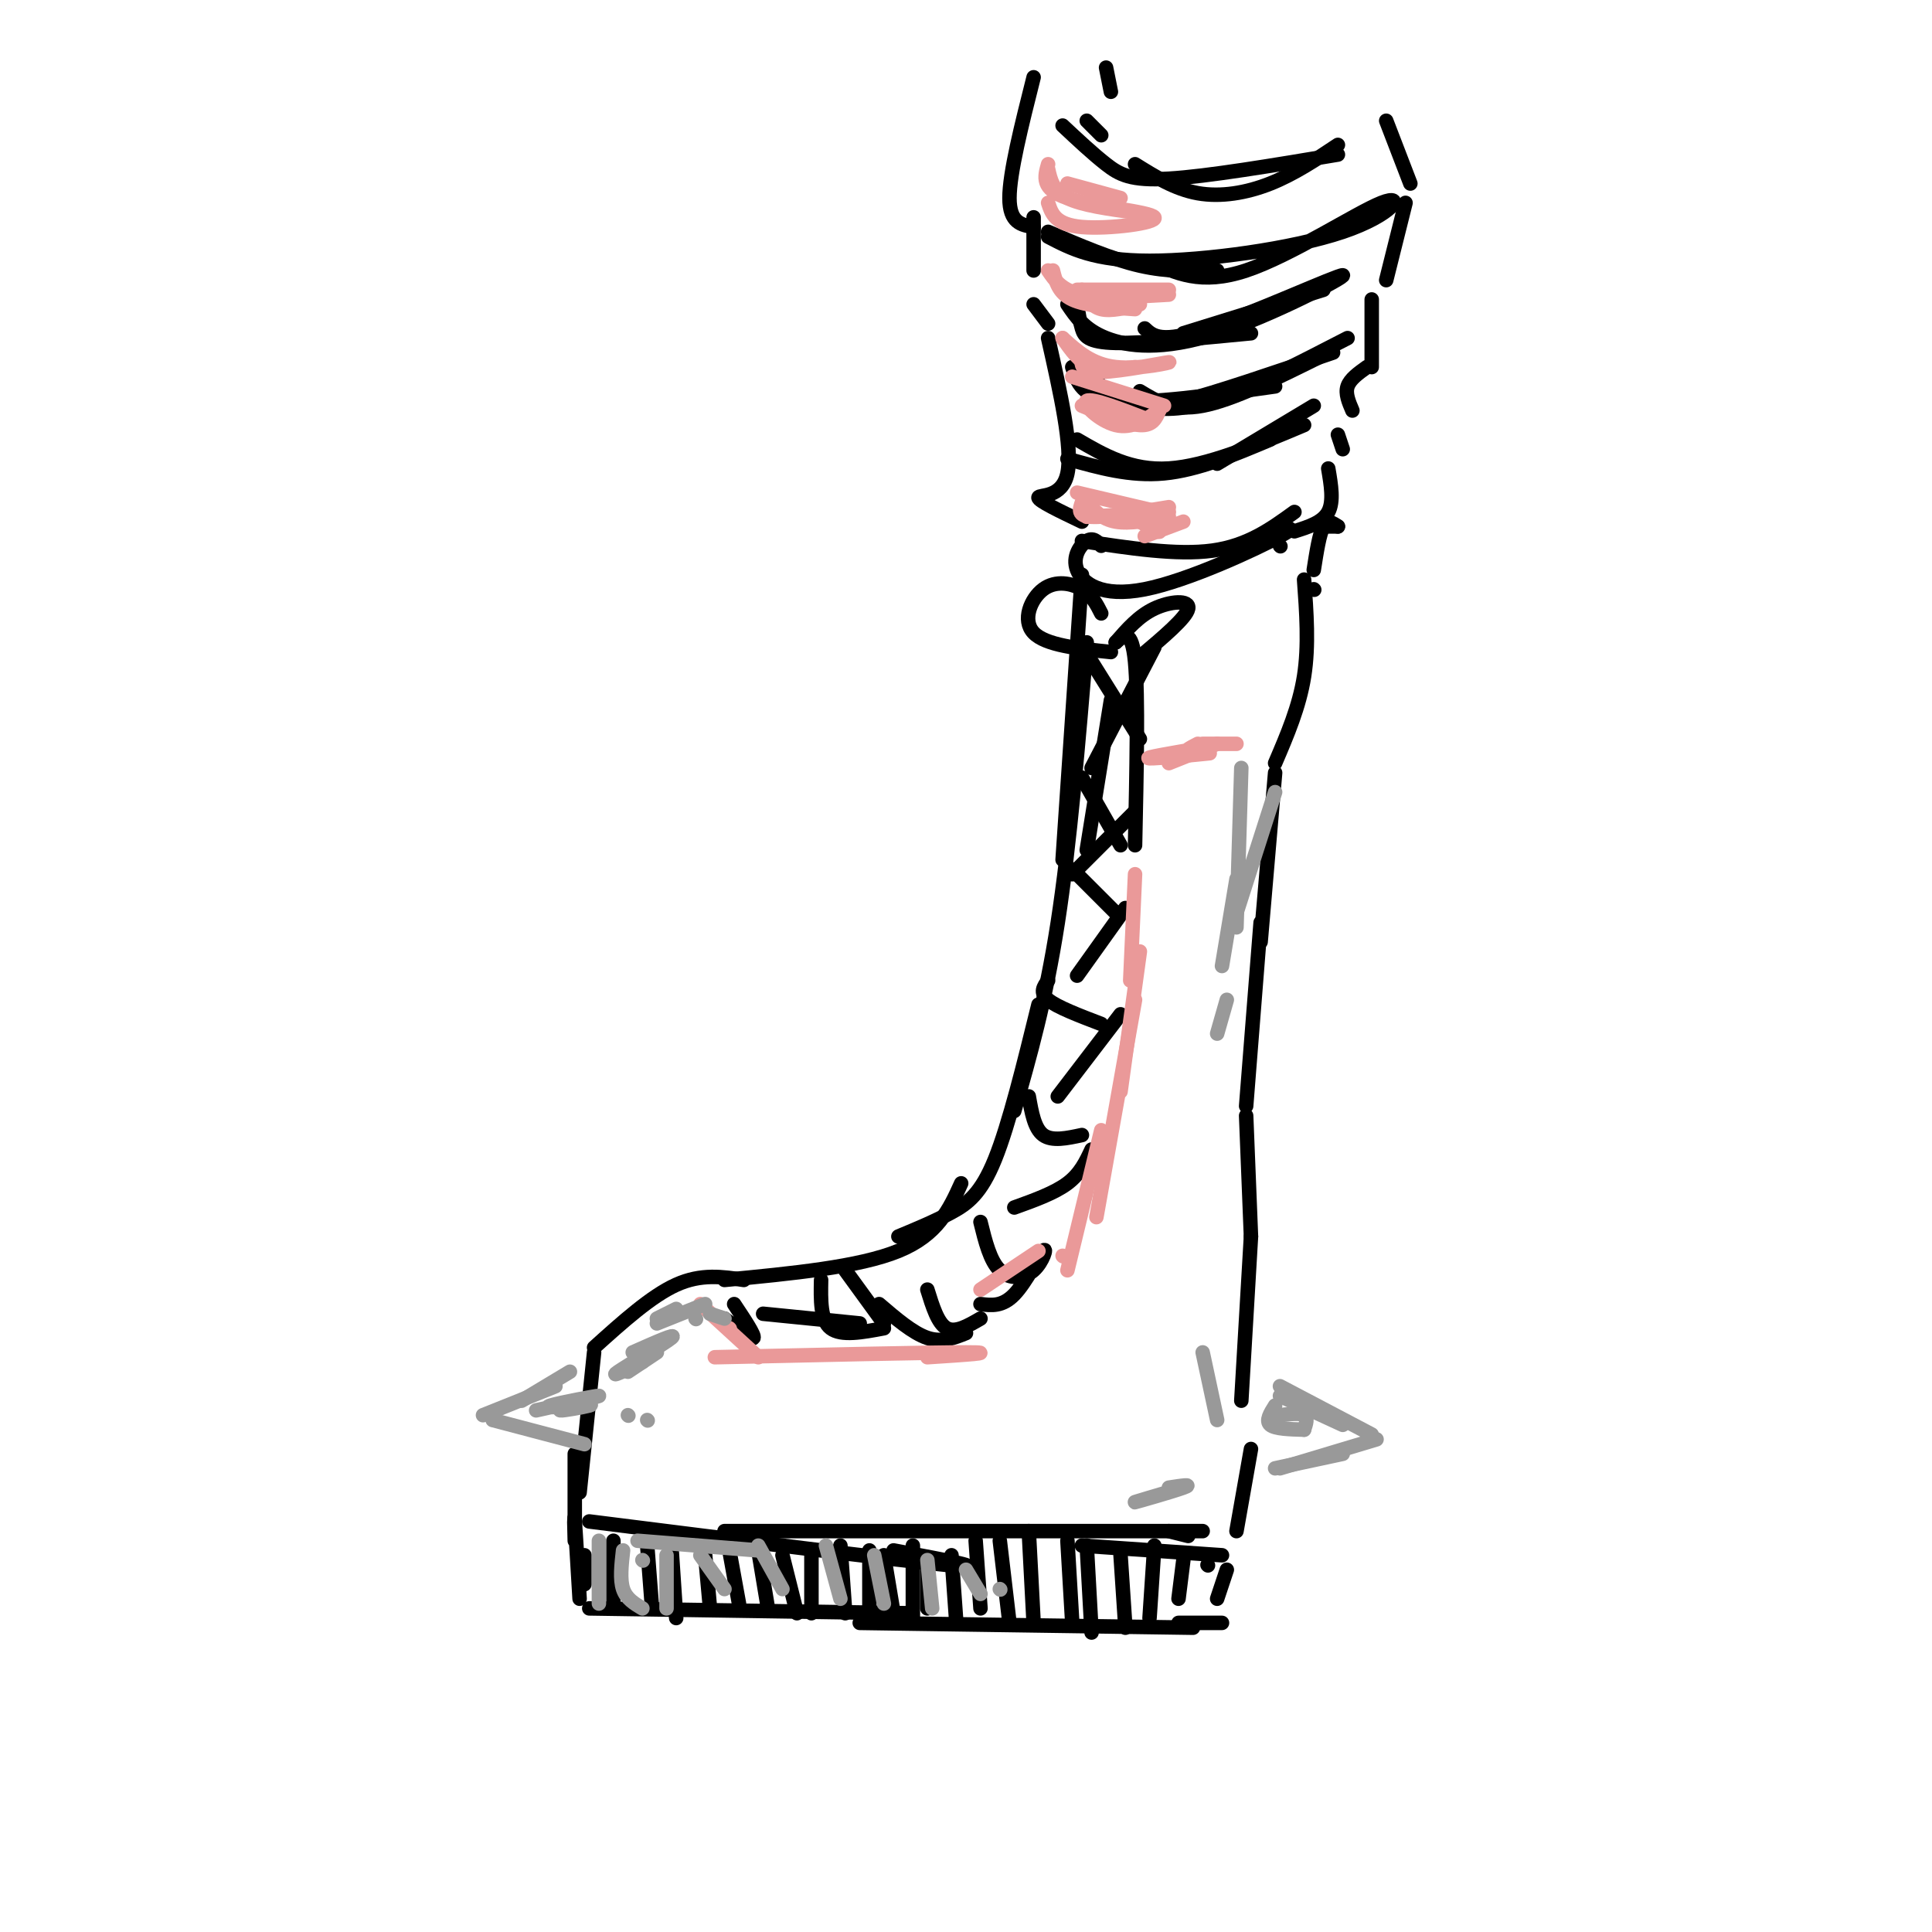 <svg viewBox='0 0 400 400' version='1.1' xmlns='http://www.w3.org/2000/svg' xmlns:xlink='http://www.w3.org/1999/xlink'><g fill='none' stroke='rgb(0,0,0)' stroke-width='3' stroke-linecap='round' stroke-linejoin='round'><path d='M224,119c0.000,0.000 -4.000,59.000 -4,59'/><path d='M225,133c-1.750,20.917 -3.500,41.833 -6,58c-2.500,16.167 -5.750,27.583 -9,39'/><path d='M215,208c-3.044,12.400 -6.089,24.800 -9,32c-2.911,7.200 -5.689,9.200 -9,11c-3.311,1.800 -7.156,3.400 -11,5'/><path d='M199,245c-2.417,5.333 -4.833,10.667 -13,14c-8.167,3.333 -22.083,4.667 -36,6'/><path d='M154,265c-4.417,-0.667 -8.833,-1.333 -14,1c-5.167,2.333 -11.083,7.667 -17,13'/><path d='M123,280c0.000,0.000 -3.000,29.000 -3,29'/><path d='M119,301c0.000,0.000 0.000,15.000 0,15'/><path d='M122,315c31.750,4.000 63.500,8.000 74,9c10.500,1.000 -0.250,-1.000 -11,-3'/><path d='M150,317c0.000,0.000 99.000,0.000 99,0'/><path d='M246,318c0.000,0.000 -4.000,-1.000 -4,-1'/><path d='M224,320c0.000,0.000 29.000,2.000 29,2'/><path d='M256,317c0.000,0.000 3.000,-17.000 3,-17'/><path d='M257,290c0.000,0.000 2.000,-34.000 2,-34'/><path d='M259,256c0.000,0.000 -1.000,-25.000 -1,-25'/><path d='M258,229c0.000,0.000 3.000,-38.000 3,-38'/><path d='M261,195c0.000,0.000 3.000,-35.000 3,-35'/><path d='M264,158c2.500,-5.833 5.000,-11.667 6,-18c1.000,-6.333 0.500,-13.167 0,-20'/><path d='M228,113c-0.847,-0.893 -1.694,-1.786 -3,-1c-1.306,0.786 -3.072,3.252 -2,6c1.072,2.748 4.981,5.778 14,4c9.019,-1.778 23.148,-8.365 28,-11c4.852,-2.635 0.426,-1.317 -4,0'/><path d='M265,113c0.000,0.000 0.100,0.100 0.1,0.1'/><path d='M224,108c-4.556,-2.178 -9.111,-4.356 -9,-5c0.111,-0.644 4.889,0.244 6,-5c1.111,-5.244 -1.444,-16.622 -4,-28'/><path d='M217,67c0.000,0.000 -3.000,-4.000 -3,-4'/><path d='M214,56c0.000,0.000 0.000,-11.000 0,-11'/><path d='M214,47c-2.500,-0.417 -5.000,-0.833 -5,-6c0.000,-5.167 2.500,-15.083 5,-25'/><path d='M268,110c2.917,-0.917 5.833,-1.833 7,-4c1.167,-2.167 0.583,-5.583 0,-9'/><path d='M278,93c0.000,0.000 -1.000,-3.000 -1,-3'/><path d='M280,85c-0.750,-1.750 -1.500,-3.500 -1,-5c0.500,-1.500 2.250,-2.750 4,-4'/><path d='M284,76c0.000,0.000 0.000,-14.000 0,-14'/><path d='M287,58c0.000,0.000 4.000,-16.000 4,-16'/><path d='M292,38c0.000,0.000 -5.000,-13.000 -5,-13'/><path d='M226,137c0.000,0.000 10.000,16.000 10,16'/><path d='M239,134c0.000,0.000 -13.000,25.000 -13,25'/><path d='M224,161c0.000,0.000 8.000,14.000 8,14'/><path d='M235,168c0.000,0.000 -13.000,13.000 -13,13'/><path d='M222,180c0.000,0.000 9.000,9.000 9,9'/><path d='M233,188c0.000,0.000 -10.000,14.000 -10,14'/><path d='M217,203c-0.917,1.250 -1.833,2.500 0,4c1.833,1.500 6.417,3.250 11,5'/><path d='M232,210c0.000,0.000 -13.000,17.000 -13,17'/><path d='M213,227c0.583,3.333 1.167,6.667 3,8c1.833,1.333 4.917,0.667 8,0'/><path d='M226,238c-1.167,2.500 -2.333,5.000 -5,7c-2.667,2.000 -6.833,3.500 -11,5'/><path d='M203,253c0.995,4.037 1.990,8.073 4,10c2.010,1.927 5.033,1.743 7,0c1.967,-1.743 2.876,-5.046 2,-4c-0.876,1.046 -3.536,6.442 -6,9c-2.464,2.558 -4.732,2.279 -7,2'/><path d='M192,267c1.083,3.500 2.167,7.000 4,8c1.833,1.000 4.417,-0.500 7,-2'/><path d='M200,276c-2.500,1.000 -5.000,2.000 -8,1c-3.000,-1.000 -6.500,-4.000 -10,-7'/><path d='M175,263c0.000,0.000 8.000,11.000 8,11'/><path d='M170,265c-0.083,4.167 -0.167,8.333 2,10c2.167,1.667 6.583,0.833 11,0'/><path d='M178,274c0.000,0.000 -20.000,-2.000 -20,-2'/><path d='M150,273c2.833,2.250 5.667,4.500 6,4c0.333,-0.500 -1.833,-3.750 -4,-7'/><path d='M228,127c-0.940,-1.869 -1.881,-3.738 -4,-5c-2.119,-1.262 -5.417,-1.917 -8,0c-2.583,1.917 -4.452,6.405 -2,9c2.452,2.595 9.226,3.298 16,4'/><path d='M231,133c2.378,-2.733 4.756,-5.467 8,-7c3.244,-1.533 7.356,-1.867 7,0c-0.356,1.867 -5.178,5.933 -10,10'/><path d='M231,133c1.667,-1.500 3.333,-3.000 4,4c0.667,7.000 0.333,22.500 0,38'/><path d='M230,145c0.000,0.000 -5.000,31.000 -5,31'/><path d='M119,319c-0.083,-3.000 -0.167,-6.000 0,-4c0.167,2.000 0.583,9.000 1,16'/><path d='M121,322c0.000,0.000 0.000,6.000 0,6'/><path d='M122,333c0.000,0.000 66.000,1.000 66,1'/><path d='M178,336c0.000,0.000 69.000,1.000 69,1'/><path d='M244,336c0.000,0.000 9.000,0.000 9,0'/><path d='M254,325c0.000,0.000 -2.000,6.000 -2,6'/><path d='M127,319c0.000,0.000 0.000,14.000 0,14'/><path d='M134,320c0.000,0.000 1.000,13.000 1,13'/><path d='M139,320c0.000,0.000 1.000,15.000 1,15'/><path d='M146,322c0.000,0.000 1.000,11.000 1,11'/><path d='M151,321c0.000,0.000 2.000,11.000 2,11'/><path d='M157,321c0.000,0.000 2.000,12.000 2,12'/><path d='M162,322c0.000,0.000 3.000,12.000 3,12'/><path d='M168,322c0.000,0.000 0.000,12.000 0,12'/><path d='M174,320c0.000,0.000 1.000,14.000 1,14'/><path d='M180,321c0.000,0.000 0.000,13.000 0,13'/><path d='M183,322c0.000,0.000 2.000,12.000 2,12'/><path d='M189,320c0.000,0.000 0.000,16.000 0,16'/><path d='M192,323c0.000,0.000 0.000,10.000 0,10'/><path d='M197,322c0.000,0.000 1.000,14.000 1,14'/><path d='M202,319c0.000,0.000 1.000,14.000 1,14'/><path d='M207,319c0.000,0.000 2.000,17.000 2,17'/><path d='M213,317c0.000,0.000 1.000,19.000 1,19'/><path d='M221,319c0.000,0.000 1.000,17.000 1,17'/><path d='M225,320c0.000,0.000 1.000,18.000 1,18'/><path d='M232,322c0.000,0.000 1.000,15.000 1,15'/><path d='M239,320c0.000,0.000 -1.000,15.000 -1,15'/><path d='M245,323c0.000,0.000 -1.000,8.000 -1,8'/><path d='M250,324c0.000,0.000 0.100,0.100 0.1,0.1'/><path d='M224,112c9.833,1.500 19.667,3.000 27,2c7.333,-1.000 12.167,-4.500 17,-8'/><path d='M221,95c6.500,1.833 13.000,3.667 20,3c7.000,-0.667 14.500,-3.833 22,-7'/><path d='M272,84c0.000,0.000 -20.000,12.000 -20,12'/><path d='M223,91c5.583,3.250 11.167,6.500 19,6c7.833,-0.500 17.917,-4.750 28,-9'/><path d='M228,76c-0.679,1.411 -1.357,2.821 0,4c1.357,1.179 4.750,2.125 7,3c2.250,0.875 3.357,1.679 10,0c6.643,-1.679 18.821,-5.839 31,-10'/><path d='M279,70c-10.333,5.333 -20.667,10.667 -28,13c-7.333,2.333 -11.667,1.667 -16,1'/><path d='M222,76c1.000,3.167 2.000,6.333 9,7c7.000,0.667 20.000,-1.167 33,-3'/><path d='M273,74c-8.917,4.417 -17.833,8.833 -24,10c-6.167,1.167 -9.583,-0.917 -13,-3'/><path d='M221,63c1.767,2.620 3.534,5.241 8,7c4.466,1.759 11.630,2.657 23,-1c11.370,-3.657 26.946,-11.869 26,-12c-0.946,-0.131 -18.413,7.820 -28,11c-9.587,3.180 -11.293,1.590 -13,0'/><path d='M223,63c0.267,1.733 0.533,3.467 1,5c0.467,1.533 1.133,2.867 7,3c5.867,0.133 16.933,-0.933 28,-2'/><path d='M274,60c0.000,0.000 -29.000,9.000 -29,9'/><path d='M217,49c4.780,2.496 9.560,4.992 21,5c11.440,0.008 29.541,-2.472 40,-6c10.459,-3.528 13.278,-8.104 8,-6c-5.278,2.104 -18.651,10.887 -28,14c-9.349,3.113 -14.675,0.557 -20,-2'/><path d='M217,48c6.583,2.833 13.167,5.667 19,7c5.833,1.333 10.917,1.167 16,1'/><path d='M220,26c3.133,2.933 6.267,5.867 9,8c2.733,2.133 5.067,3.467 13,3c7.933,-0.467 21.467,-2.733 35,-5'/><path d='M277,30c-4.533,3.022 -9.067,6.044 -14,8c-4.933,1.956 -10.267,2.844 -15,2c-4.733,-0.844 -8.867,-3.422 -13,-6'/><path d='M225,25c0.000,0.000 3.000,3.000 3,3'/><path d='M230,19c0.000,0.000 -1.000,-5.000 -1,-5'/><path d='M277,109c0.000,0.000 -4.000,0.000 -4,0'/><path d='M277,109c-1.083,-0.750 -2.167,-1.500 -3,0c-0.833,1.500 -1.417,5.250 -2,9'/><path d='M272,122c0.000,0.000 0.100,0.100 0.1,0.1'/></g>
<g fill='none' stroke='rgb(234,153,153)' stroke-width='3' stroke-linecap='round' stroke-linejoin='round'><path d='M145,270c0.000,0.000 12.000,11.000 12,11'/><path d='M151,275c0.000,0.000 0.100,0.100 0.1,0.1'/><path d='M148,281c22.333,-0.500 44.667,-1.000 52,-1c7.333,0.000 -0.333,0.500 -8,1'/><path d='M235,181c0.000,0.000 -1.000,22.000 -1,22'/><path d='M236,197c0.000,0.000 -4.000,29.000 -4,29'/><path d='M235,207c0.000,0.000 -8.000,45.000 -8,45'/><path d='M228,234c0.000,0.000 -7.000,29.000 -7,29'/><path d='M220,260c0.000,0.000 0.100,0.100 0.1,0.1'/><path d='M242,158c0.000,0.000 10.000,-4.000 10,-4'/><path d='M248,155c-5.714,0.970 -11.429,1.940 -10,2c1.429,0.060 10.000,-0.792 12,-1c2.000,-0.208 -2.571,0.226 -4,0c-1.429,-0.226 0.286,-1.113 2,-2'/><path d='M256,154c0.000,0.000 -7.000,0.000 -7,0'/><path d='M223,102c0.000,0.000 17.000,4.000 17,4'/><path d='M242,105c-6.500,1.083 -13.000,2.167 -16,2c-3.000,-0.167 -2.500,-1.583 -2,-3'/><path d='M225,104c1.583,1.750 3.167,3.500 6,4c2.833,0.500 6.917,-0.250 11,-1'/><path d='M242,106c0.000,0.000 -17.000,1.000 -17,1'/><path d='M236,108c2.167,1.250 4.333,2.500 4,2c-0.333,-0.500 -3.167,-2.750 -6,-5'/><path d='M222,78c0.000,0.000 19.000,6.000 19,6'/><path d='M240,85c-2.844,1.911 -5.689,3.822 -9,3c-3.311,-0.822 -7.089,-4.378 -6,-5c1.089,-0.622 7.044,1.689 13,4'/><path d='M240,85c-0.667,1.583 -1.333,3.167 -4,3c-2.667,-0.167 -7.333,-2.083 -12,-4'/><path d='M220,70c3.012,2.726 6.024,5.452 11,6c4.976,0.548 11.917,-1.083 11,-1c-0.917,0.083 -9.690,1.881 -14,2c-4.310,0.119 -4.155,-1.440 -4,-3'/><path d='M220,70c1.750,2.500 3.500,5.000 6,6c2.500,1.000 5.750,0.500 9,0'/><path d='M217,56c1.417,2.083 2.833,4.167 7,5c4.167,0.833 11.083,0.417 18,0'/><path d='M242,60c0.000,0.000 -19.000,0.000 -19,0'/><path d='M218,56c0.583,2.333 1.167,4.667 4,6c2.833,1.333 7.917,1.667 13,2'/><path d='M236,63c-3.000,0.750 -6.000,1.500 -8,1c-2.000,-0.500 -3.000,-2.250 -4,-4'/><path d='M217,34c-0.750,2.595 -1.500,5.190 4,7c5.500,1.810 17.250,2.833 18,4c0.750,1.167 -9.500,2.476 -15,2c-5.500,-0.476 -6.250,-2.738 -7,-5'/><path d='M217,35c0.500,2.250 1.000,4.500 4,6c3.000,1.500 8.500,2.250 14,3'/><path d='M232,41c0.000,0.000 -11.000,-3.000 -11,-3'/><path d='M215,259c0.000,0.000 -12.000,8.000 -12,8'/></g>
<g fill='none' stroke='rgb(153,153,153)' stroke-width='3' stroke-linecap='round' stroke-linejoin='round'><path d='M131,280c4.711,-2.089 9.422,-4.178 8,-3c-1.422,1.178 -8.978,5.622 -11,7c-2.022,1.378 1.489,-0.311 5,-2'/><path d='M136,280c0.000,0.000 -6.000,4.000 -6,4'/><path d='M245,308c-5.400,1.600 -10.800,3.200 -10,3c0.800,-0.200 7.800,-2.200 10,-3c2.200,-0.800 -0.400,-0.400 -3,0'/><path d='M257,159c0.000,0.000 -1.000,33.000 -1,33'/><path d='M256,182c0.000,0.000 -3.000,18.000 -3,18'/><path d='M264,164c0.000,0.000 -8.000,25.000 -8,25'/><path d='M254,207c0.000,0.000 -2.000,7.000 -2,7'/><path d='M249,280c0.000,0.000 3.000,14.000 3,14'/><path d='M132,319c0.000,0.000 25.000,2.000 25,2'/><path d='M133,323c0.000,0.000 0.100,0.100 0.1,0.1'/><path d='M124,319c0.000,0.000 0.000,13.000 0,13'/><path d='M129,321c-0.333,3.000 -0.667,6.000 0,8c0.667,2.000 2.333,3.000 4,4'/><path d='M138,322c0.000,0.000 0.000,11.000 0,11'/><path d='M145,322c0.000,0.000 5.000,7.000 5,7'/><path d='M157,320c0.000,0.000 5.000,9.000 5,9'/><path d='M171,320c0.000,0.000 3.000,11.000 3,11'/><path d='M181,322c0.000,0.000 2.000,10.000 2,10'/><path d='M192,323c0.000,0.000 1.000,10.000 1,10'/><path d='M200,325c0.000,0.000 3.000,5.000 3,5'/><path d='M207,329c0.000,0.000 0.100,0.100 0.1,0.1'/><path d='M150,273c0.000,0.000 -3.000,-1.000 -3,-1'/><path d='M136,273c0.000,0.000 4.000,-2.000 4,-2'/><path d='M146,270c0.000,0.000 -10.000,4.000 -10,4'/><path d='M144,273c0.000,0.000 0.100,0.100 0.1,0.1'/><path d='M130,293c0.000,0.000 0.100,0.100 0.1,0.1'/><path d='M134,294c0.000,0.000 0.100,0.100 0.1,0.1'/><path d='M265,287c0.000,0.000 19.000,10.000 19,10'/><path d='M265,289c0.000,0.000 13.000,6.000 13,6'/><path d='M285,298c0.000,0.000 -20.000,6.000 -20,6'/><path d='M278,301c0.000,0.000 -14.000,3.000 -14,3'/><path d='M270,296c-3.000,-0.083 -6.000,-0.167 -7,-1c-1.000,-0.833 0.000,-2.417 1,-4'/><path d='M270,296c0.417,-1.250 0.833,-2.500 0,-3c-0.833,-0.500 -2.917,-0.250 -5,0'/><path d='M118,284c0.000,0.000 -10.000,6.000 -10,6'/><path d='M115,287c0.000,0.000 -15.000,6.000 -15,6'/><path d='M102,294c0.000,0.000 19.000,5.000 19,5'/><path d='M111,292c6.733,-1.489 13.467,-2.978 13,-3c-0.467,-0.022 -8.133,1.422 -10,2c-1.867,0.578 2.067,0.289 6,0'/><path d='M122,290c-3.267,0.956 -6.533,1.911 -6,2c0.533,0.089 4.867,-0.689 6,-1c1.133,-0.311 -0.933,-0.156 -3,0'/></g>
<g fill='none' stroke='rgb(234,153,153)' stroke-width='3' stroke-linecap='round' stroke-linejoin='round'><path d='M245,108c0.000,0.000 -8.000,3.000 -8,3'/></g>
</svg>